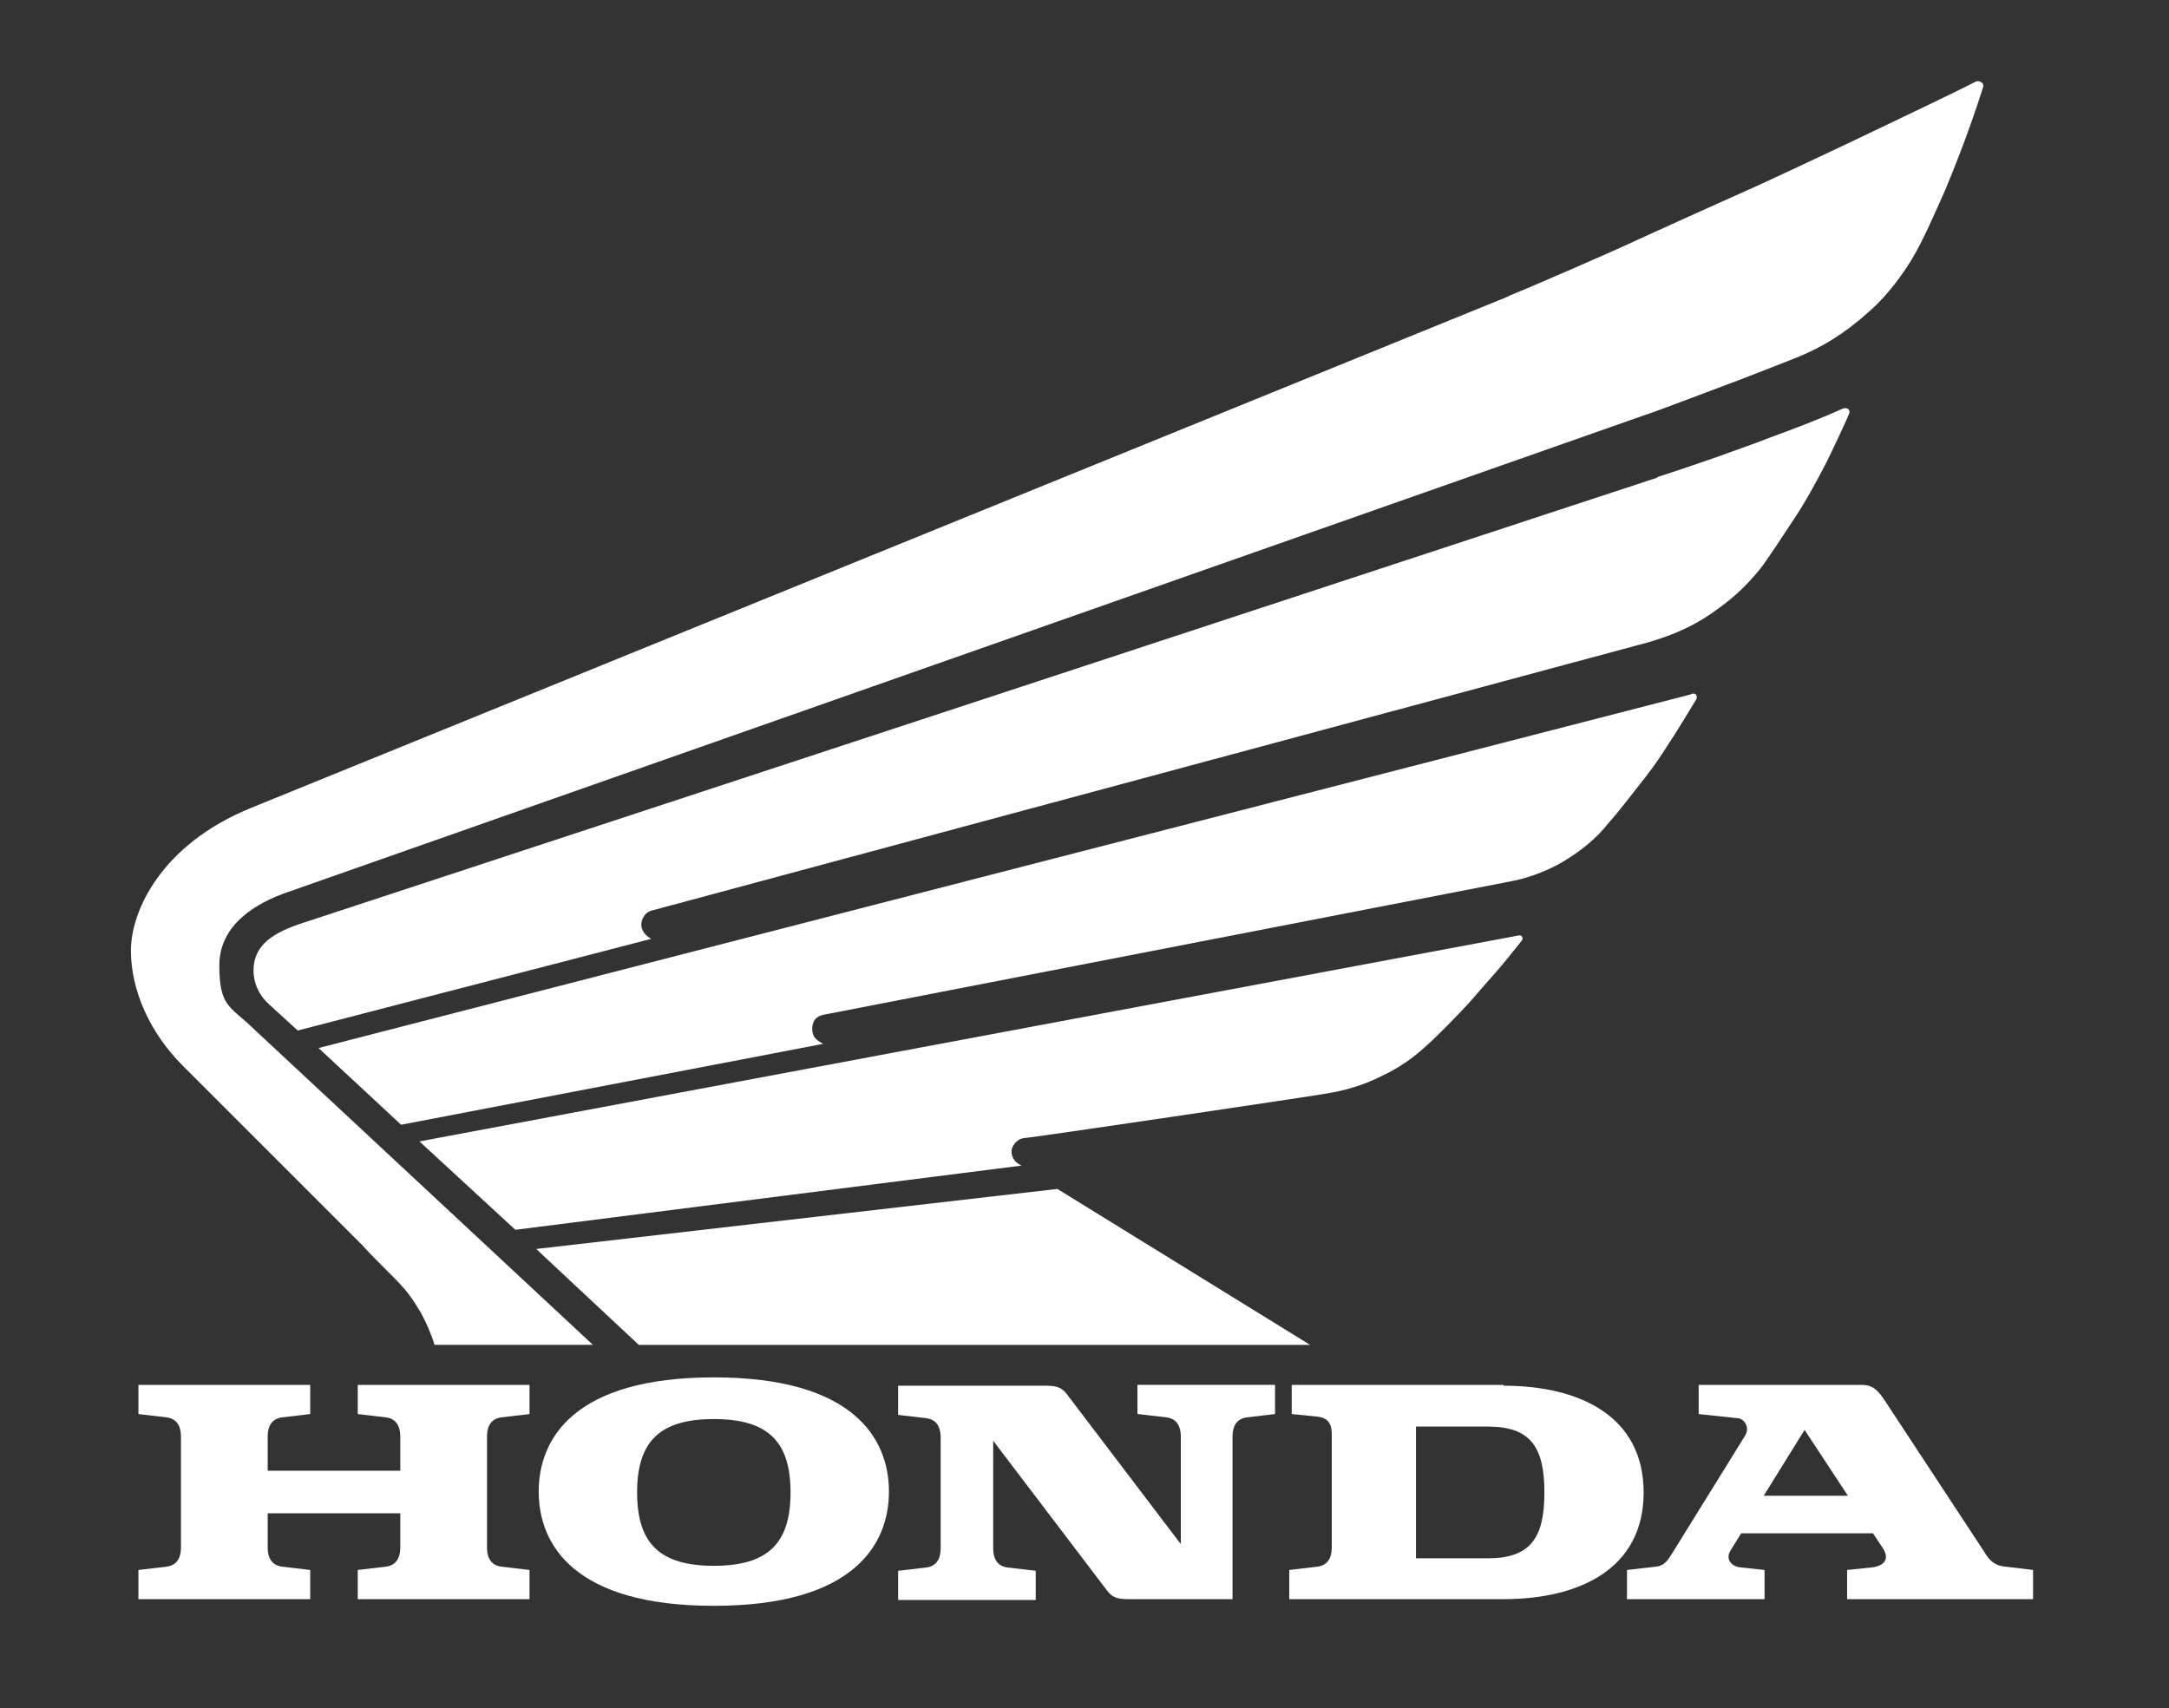 <?xml version="1.0" encoding="UTF-8"?> <svg xmlns="http://www.w3.org/2000/svg" id="Calque_1" data-name="Calque 1" version="1.1" viewBox="0 0 260.1 204.9"><rect x="0" y="0" width="260.1" height="204.9" fill="#333333" stroke="none"/><defs><style> .cls-1 { fill: #fff; stroke-width: 0px; } </style></defs><g><path class="cls-1" d="M42.9,169.6l3.4.4c1.5.2,1.7,1.5,1.7,2.3v4.1h-15.9v-4.1c0-.8.2-2.1,1.7-2.3l3.4-.4v-3.5h-20.6v3.5l3.4.4c1.5.2,1.7,1.5,1.7,2.3v13.3c0,.8-.2,2.1-1.7,2.3l-3.4.4v3.5h20.6v-3.5l-3.4-.4c-1.5-.2-1.7-1.5-1.7-2.3v-4.1h15.9v4.1c0,.8-.2,2.1-1.7,2.3l-3.4.4v3.5h20.6v-3.5l-3.4-.4c-1.5-.2-1.7-1.5-1.7-2.3v-13.3c0-.8.2-2.1,1.7-2.3l3.4-.4v-3.5h-20.6v3.5Z"></path><path class="cls-1" d="M180.3,166.1h-25.4v3.5l3,.3c1.1.1,1.8.6,1.8,2.1v13.6c0,.8-.2,2.1-1.7,2.3l-3.4.4v3.5h25.7c9.2,0,16.8-3.7,16.8-12.8s-7.6-12.8-16.8-12.8M178.4,186.9h-8.6s0-15.8,0-15.8h8.6c5.1,0,6.8,2.4,6.8,7.9s-1.7,7.9-6.8,7.9Z"></path><path class="cls-1" d="M240.4,187.9c-1.6-.2-2.1-1.2-2.6-2l-11.9-18.1c-.9-1.3-1.5-1.7-2.7-1.7h-19.5v3.5l4.7.5c.6,0,1.6,1,.8,2.2l-8.8,14.2c-.4.6-.8,1.3-1.8,1.4l-3.5.4v3.5h16.5v-3.5l-2.8-.3c-1.2-.1-1.9-1-1.3-2l1.3-2.1h15.8l1.2,1.8c1,1.6-.3,2.2-1.4,2.3l-2.9.3v3.5h22.3v-3.5l-3.3-.4M211.5,179.4l4.9-7.9,5.2,7.9h-10Z"></path><path class="cls-1" d="M136.5,169.6l3.4.4c1.5.2,1.7,1.5,1.7,2.3v12.9l-13.6-17.9c-.6-.8-1.1-1.1-2.6-1.1h-17.7v3.5l3.4.4c1.5.2,1.7,1.5,1.7,2.3v13.3c0,.8-.2,2.1-1.7,2.3l-3.4.4v3.5h16.5v-3.5l-3.4-.4c-1.5-.2-1.7-1.5-1.7-2.3v-12.9l13.6,17.9c.6.8,1.1,1.1,2.6,1.1h12.5v-19.5c0-.8.2-2.1,1.7-2.3l3.4-.4v-3.5h-16.5v3.5Z"></path><path class="cls-1" d="M85.6,165.2c-16.7,0-21,7.3-21,13.7s4.3,13.7,21,13.7,21-7.3,21-13.7-4.3-13.7-21-13.7M85.6,187.8c-6.5,0-9.2-2.7-9.2-8.8s2.7-8.8,9.2-8.8,9.2,2.7,9.2,8.8-2.7,8.8-9.2,8.8Z"></path></g><g><polygon class="cls-1" points="76.6 161.3 64.3 149.8 126.8 142.6 157.1 161.3 76.6 161.3"></polygon><path class="cls-1" d="M182.1,112.2l-131.8,24.7,11.5,10.6,60.7-7.7c-.9-.4-1.2-1.1-1.2-1.7s.6-1.5,1.5-1.6c.7,0,33.7-4.9,36-5.3,1.2-.2,3.8-.6,6.8-2.1,2.8-1.3,4.5-2.8,5.7-3.9.8-.7,3.5-3.4,5.2-5.3,1.2-1.4,2.1-2.4,2.8-3.2.8-.9,2.5-3,3.2-3.9.2-.3,0-.7-.4-.6Z"></path><path class="cls-1" d="M202.7,83.3L38.2,125.7l9.9,9.2,50.6-9.7c-.9-.5-1.3-.9-1.3-1.8s.4-1.5,1.4-1.7l82.4-16c1.1-.2,4-.9,6.8-2.7,2.7-1.7,4.1-3.3,4.9-4.3,1.1-1.2,3-3.7,4.5-5.6,1.1-1.4,2-2.8,2.7-3.9.7-1,2.5-4,3.3-5.3.2-.4,0-.8-.5-.7Z"></path><path class="cls-1" d="M180.9,35.5c2.3-.9,13.1-5.6,15.6-6.8,2.4-1.1,9.7-4.4,12.4-5.6,3-1.3,11.6-5.4,12.9-6,6.1-2.9,13.6-6.5,15.1-7.3.4-.2,1.1.1.9.7-.9,2.8-2.4,7.2-4.5,12.2-1.1,2.5-2.7,6.2-4.1,8.5-1.8,2.9-3.6,4.9-5.1,6.2-3,2.7-5.6,4.2-8.2,5.3-1.7.7-5.1,2-7.4,2.9-.6.2-9.7,3.7-11.6,4.3L34.5,107c-3.8,1.3-8.2,3.9-8.2,8.8s1.3,4.9,3.8,7.3l41,38.2h-19c-.3-1.1-1-2.7-1.6-3.8-.7-1.1-1.2-2.2-3.2-4.2-1.6-1.6-3.3-3.3-3.8-3.9l-21.6-21.6c-4-4-6.2-9.1-6.2-13.8s3.6-12.7,14.4-17.1l150.9-61.4Z"></path><path class="cls-1" d="M198.8,57.2c2.2-.7,6.3-2.1,7.4-2.5,1.1-.4,5.3-1.9,6-2.2,3-1.1,5.9-2.2,8.8-3.5.5-.2,1,.2.7.7-.3.8-2.2,4.8-2.7,5.8-1.3,2.5-2.5,4.7-3.9,6.8-1.2,1.8-3,4.6-4,5.9-1.8,2.2-3.3,3.6-5.9,5.4-3.2,2.2-6.2,3-7.4,3.4l-119.6,32.2c-.9.2-1.3,1.1-1.3,1.7s.4,1.3,1.2,1.7l-42.4,11-3.5-3.2c-1.3-1.2-1.8-2.7-1.8-4,0-3.1,2.4-4.6,6.2-5.8l162.1-53.3Z"></path></g></svg> 